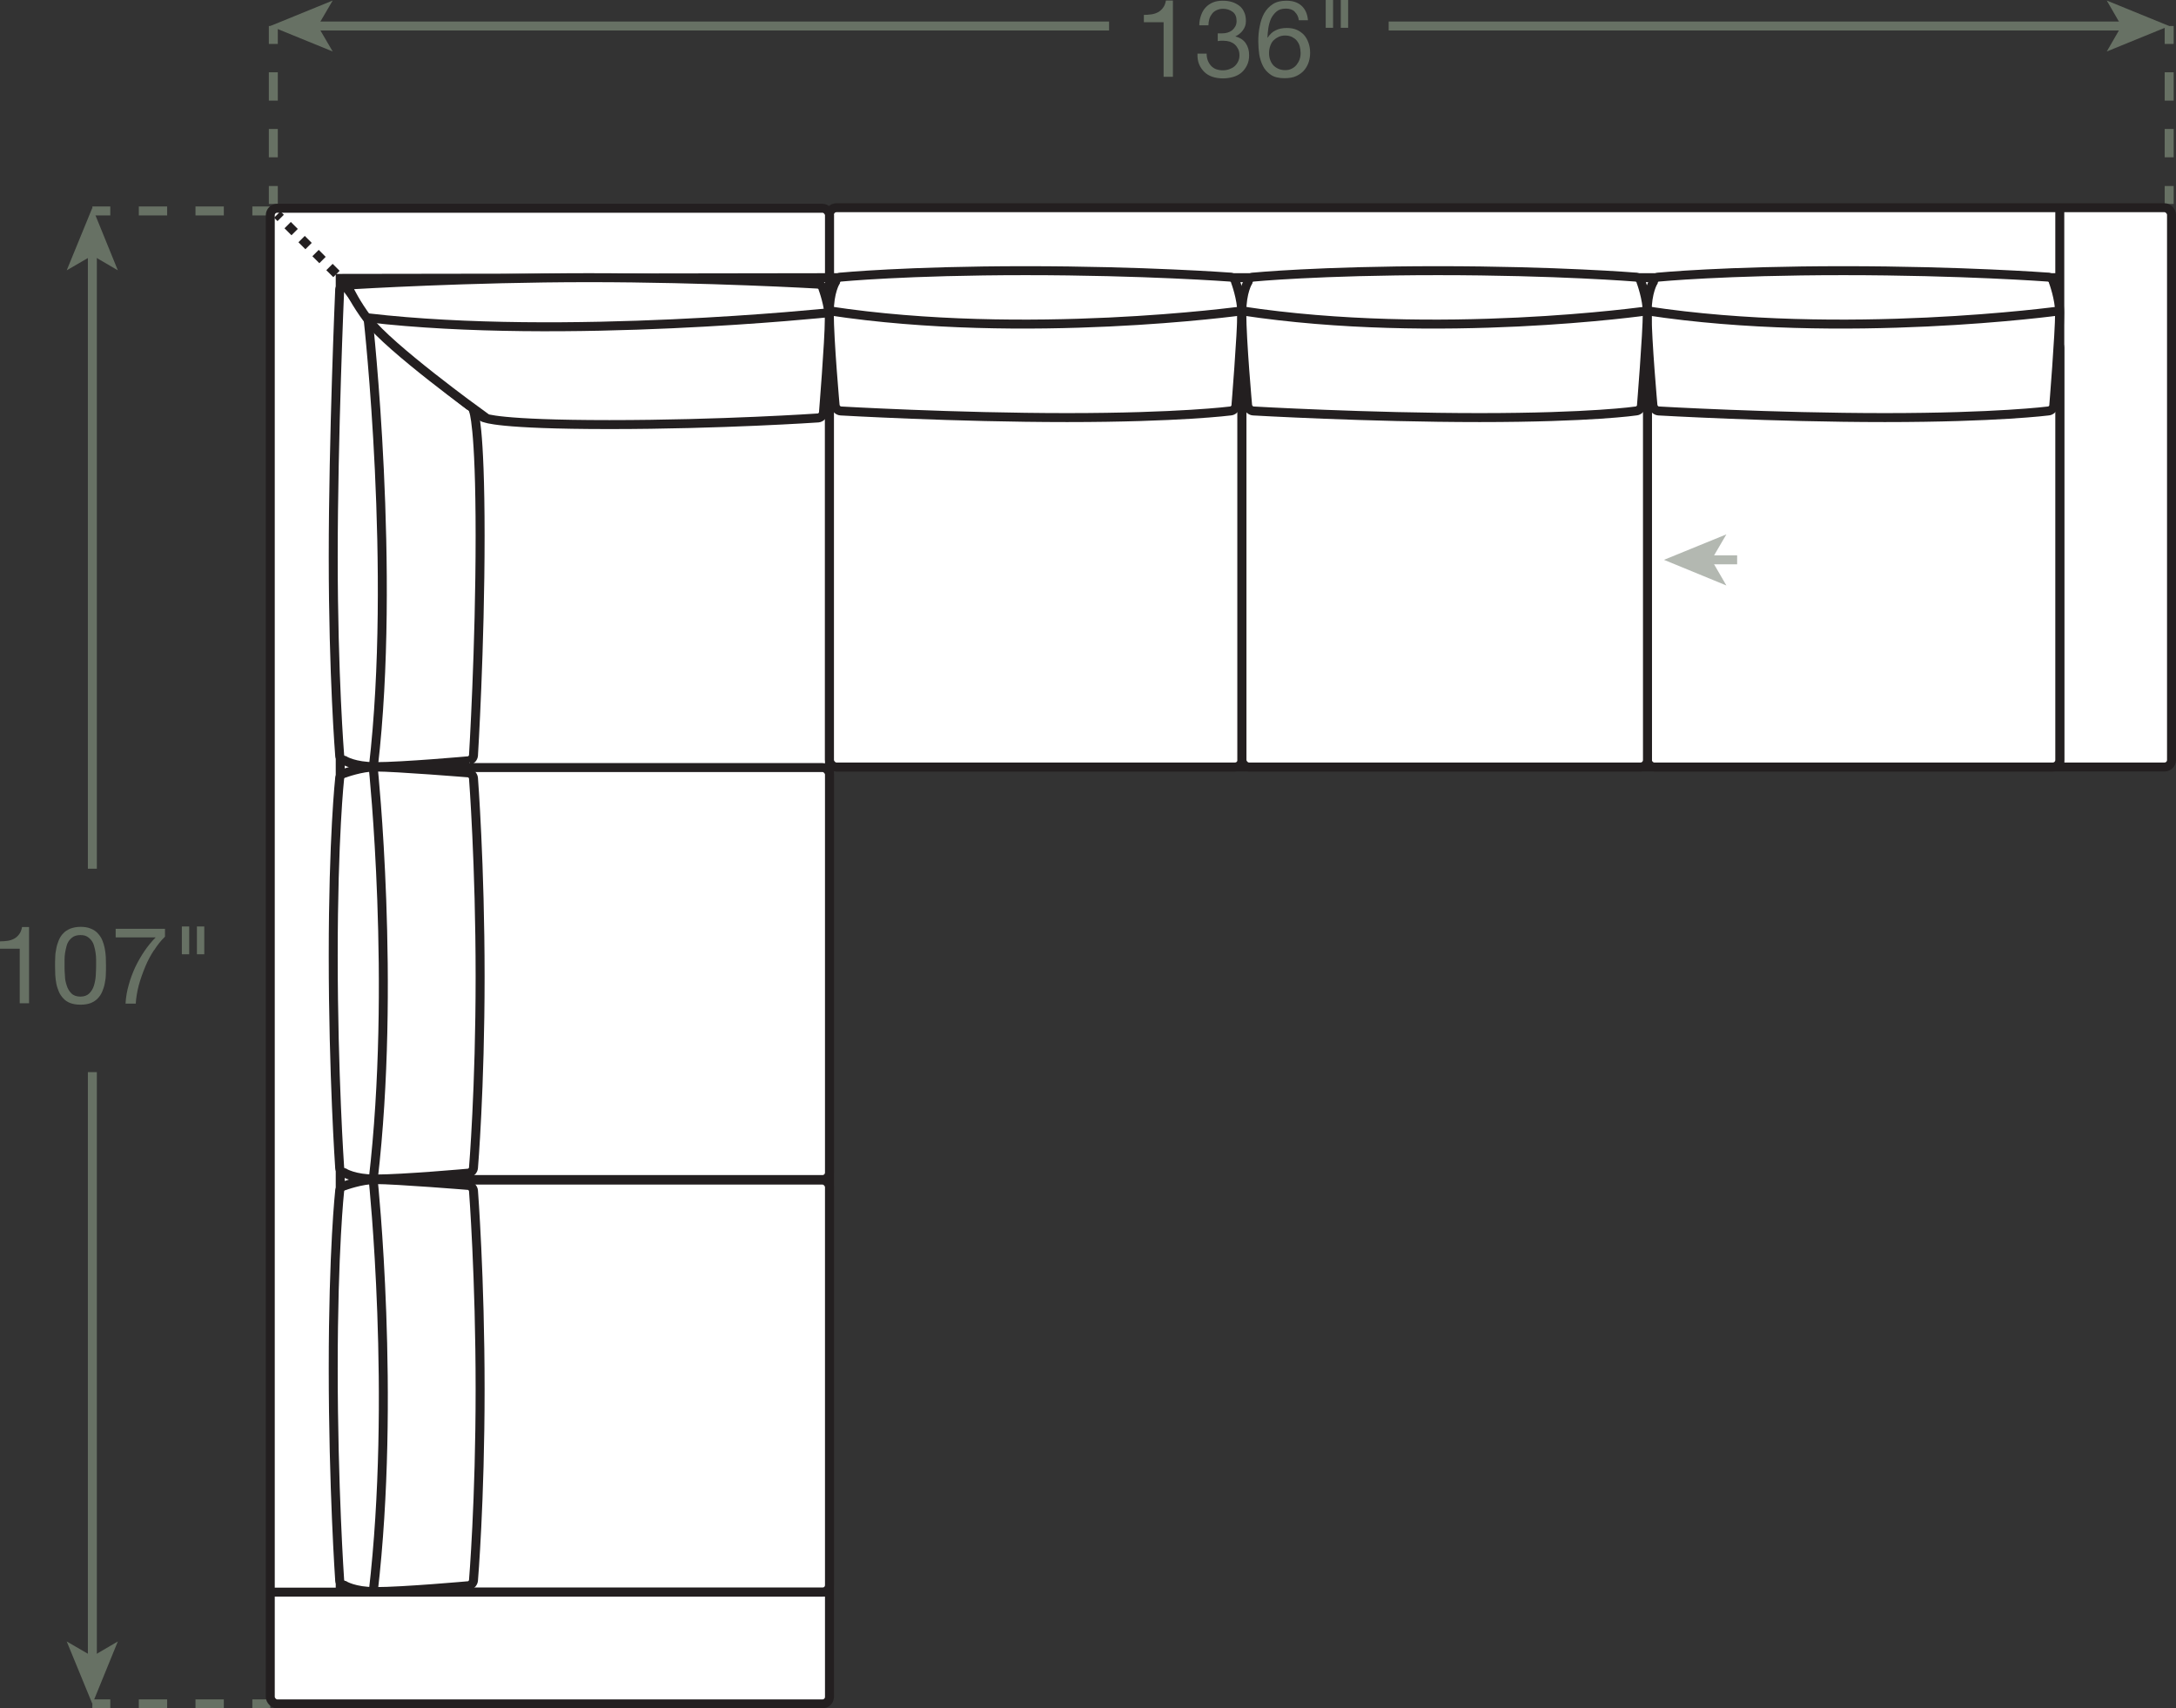 <?xml version="1.0" encoding="UTF-8"?><svg id="Layer_2" xmlns="http://www.w3.org/2000/svg" viewBox="0 0 121.33 95.24"><rect x="0" y="0" width="121.33" height="95.24" fill="#333333" stroke="none"/><defs><style>.cls-1{opacity:.5;}.cls-1,.cls-2,.cls-3,.cls-4,.cls-5{fill:none;}.cls-6{fill:#677164;}.cls-7,.cls-8{fill:#fff;}.cls-2,.cls-3,.cls-4,.cls-8,.cls-5{stroke-width:.5px;}.cls-2,.cls-8,.cls-5{stroke:#231f20;}.cls-3,.cls-4{stroke:#677164;}.cls-4{stroke-dasharray:0 0 1.58 1.58;}.cls-5{stroke-dasharray:0 0 .55 .55;}</style></defs><g id="Layer_1-2"><line class="cls-3" x1="120.95" y1="1.45" x2="120.95" y2="2.45"/><line class="cls-4" x1="120.95" y1="4.03" x2="120.95" y2="9.58"/><line class="cls-3" x1="120.95" y1="10.37" x2="120.95" y2="11.37"/><line class="cls-3" x1="15.24" y1="1.45" x2="15.24" y2="2.45"/><line class="cls-4" x1="15.24" y1="4.03" x2="15.24" y2="9.58"/><line class="cls-3" x1="15.24" y1="10.37" x2="15.24" y2="11.37"/><path class="cls-6" d="m64.88,4.28V1.24h-1.1v-.41c.14,0,.28-.01.42-.03.14-.02.26-.06.37-.12.11-.06.2-.14.28-.25.08-.1.13-.24.16-.4h.39v4.25h-.51Z"/><path class="cls-6" d="m67.96,1.86h.17c.11,0,.21-.01.31-.04s.18-.07.26-.13c.07-.06.13-.13.18-.22s.07-.19.07-.3c0-.23-.07-.4-.22-.51s-.32-.17-.54-.17c-.14,0-.25.03-.36.08s-.19.12-.25.2-.12.18-.15.29c-.03.11-.05.23-.05.35h-.51c0-.2.04-.39.1-.56.06-.17.14-.31.25-.43.11-.12.24-.21.4-.28.16-.07.35-.1.56-.1.18,0,.35.02.51.07.16.05.29.12.41.21.12.09.21.21.27.35.07.14.1.31.1.51s-.06.36-.17.51c-.11.15-.25.26-.42.34h0c.26.07.45.19.58.38.13.19.19.41.19.67,0,.21-.04.4-.12.56-.08.16-.18.3-.31.41s-.29.19-.46.24c-.18.05-.37.08-.57.08-.22,0-.41-.03-.59-.09-.18-.06-.33-.15-.45-.27s-.22-.26-.29-.43-.1-.37-.09-.59h.51c0,.28.09.5.24.67.15.17.37.26.67.26.12,0,.24-.02.35-.06.11-.04.21-.09.29-.16s.15-.16.2-.26c.05-.1.08-.22.08-.35s-.02-.25-.07-.35c-.05-.1-.11-.19-.19-.26s-.17-.12-.28-.16c-.11-.03-.23-.05-.36-.05-.11,0-.21,0-.31.02v-.43s.04,0,.05,0Z"/><path class="cls-6" d="m72.19.65c-.12-.12-.29-.17-.49-.17-.22,0-.39.05-.52.16-.13.11-.23.24-.31.4-.07.16-.12.34-.15.53-.03.19-.04.36-.05.53h.01c.12-.18.27-.33.45-.41.18-.09.38-.13.62-.13.2,0,.39.03.55.1.16.07.3.17.41.29s.19.27.25.44.09.35.09.55c0,.16-.02.32-.07.49s-.13.32-.24.46c-.11.14-.26.25-.44.34-.18.09-.41.13-.68.13-.32,0-.57-.06-.76-.19-.19-.13-.34-.29-.44-.49-.1-.2-.17-.42-.21-.66-.03-.24-.05-.47-.05-.7,0-.29.02-.58.08-.85.05-.27.13-.52.25-.73s.28-.38.48-.51c.2-.13.45-.19.76-.19.35,0,.63.09.84.28.21.19.33.46.36.81h-.51c-.02-.19-.1-.35-.22-.46Zm-.92,1.42c-.11.05-.2.12-.28.2-.08.09-.13.19-.17.31-.04.12-.06.24-.06.38s.02.26.06.37c.04.12.1.22.17.3s.17.15.28.2c.11.05.24.08.38.08s.26-.02.37-.08c.11-.05.19-.12.27-.21.07-.09.13-.19.17-.3s.06-.23.06-.36c0-.13-.02-.26-.05-.38-.03-.12-.09-.22-.16-.31-.07-.09-.16-.15-.27-.21-.11-.05-.23-.08-.38-.08s-.27.03-.38.08Z"/><path class="cls-6" d="m74.33,0v1.55h-.41V0h.41Zm.84,0v1.55h-.41V0h.41Z"/><line class="cls-3" x1="17.54" y1="1.45" x2="61.84" y2="1.45"/><polygon class="cls-6" points="15.07 1.45 18.55 2.87 17.72 1.45 18.55 .03 15.07 1.45"/><line class="cls-3" x1="118.48" y1="1.45" x2="77.43" y2="1.45"/><polygon class="cls-6" points="120.95 1.45 117.47 .03 118.29 1.45 117.47 2.87 120.95 1.45"/><line class="cls-3" x1="15.07" y1="94.99" x2="14.07" y2="94.99"/><line class="cls-4" x1="12.48" y1="94.99" x2="6.94" y2="94.99"/><line class="cls-3" x1="6.15" y1="94.99" x2="5.15" y2="94.99"/><line class="cls-3" x1="15.07" y1="11.76" x2="14.07" y2="11.76"/><line class="cls-4" x1="12.48" y1="11.76" x2="6.94" y2="11.76"/><line class="cls-3" x1="6.15" y1="11.76" x2="5.15" y2="11.76"/><path class="cls-6" d="m1.1,55.94v-3.05H0v-.41c.14,0,.28-.01.42-.03.14-.02.26-.06.37-.12.11-.06.2-.14.28-.25.08-.1.13-.24.16-.4h.39v4.25h-.51Z"/><path class="cls-6" d="m3.08,53.36c0-.17.03-.33.06-.49.03-.16.08-.31.14-.46.06-.14.14-.27.25-.38.1-.11.23-.19.39-.26.16-.06.35-.1.57-.1s.41.03.57.1c.16.06.29.15.39.26.1.11.19.23.25.38.06.14.11.3.14.46.03.16.05.32.06.49,0,.17.01.33.01.49s0,.32-.01.49c0,.17-.03.33-.06.49-.03.16-.08.31-.14.45-.06.14-.14.27-.25.38-.1.11-.23.19-.39.26-.16.06-.35.09-.57.09s-.41-.03-.57-.09c-.16-.06-.29-.15-.39-.26-.1-.11-.19-.23-.25-.38-.06-.14-.11-.29-.14-.45-.03-.16-.05-.32-.06-.49,0-.17-.01-.33-.01-.49s0-.32.01-.49Zm.54,1.02c0,.2.04.38.1.56.05.17.14.32.26.44s.29.18.5.18.38-.06.5-.18.21-.27.26-.44c.05-.17.09-.36.1-.56.01-.2.02-.38.02-.54,0-.1,0-.22,0-.34s-.01-.25-.03-.38c-.02-.13-.04-.25-.08-.37-.03-.12-.08-.23-.15-.32-.07-.09-.15-.16-.25-.22-.1-.06-.22-.08-.37-.08s-.27.03-.37.08c-.1.06-.18.13-.25.22-.07.09-.12.2-.15.32-.03.12-.06.24-.08.37-.02.13-.03.25-.03.38s0,.24,0,.34c0,.16,0,.34.02.54Z"/><path class="cls-6" d="m8.6,52.95c-.19.29-.36.6-.5.94s-.26.67-.36,1.03c-.09.35-.15.69-.17,1.03h-.57c.02-.36.08-.71.18-1.05.09-.34.22-.67.36-.98.15-.31.32-.61.51-.89.19-.28.4-.54.63-.77h-2.23v-.48h2.75v.44c-.22.21-.42.46-.61.76Z"/><path class="cls-6" d="m10.55,51.65v1.55h-.41v-1.55h.41Zm.84,0v1.55h-.41v-1.55h.41Z"/><line class="cls-3" x1="5.15" y1="14.05" x2="5.15" y2="48.43"/><polygon class="cls-6" points="5.15 11.58 3.72 15.07 5.15 14.24 6.57 15.07 5.15 11.58"/><line class="cls-3" x1="5.15" y1="92.52" x2="5.15" y2="59.77"/><polygon class="cls-6" points="5.15 94.99 6.57 91.51 5.15 92.34 3.72 91.51 5.15 94.99"/><rect class="cls-7" x="46.25" y="11.58" width="74.83" height="31.18" rx=".39" ry=".39"/><rect class="cls-2" x="46.25" y="11.58" width="74.83" height="31.18" rx=".39" ry=".39"/><rect class="cls-7" x="15.07" y="11.61" width="31.18" height="83.38" rx=".39" ry=".39"/><rect class="cls-2" x="15.07" y="11.61" width="31.18" height="83.38" rx=".39" ry=".39"/><line class="cls-2" x1="15.46" y1="11.96" x2="15.65" y2="12.15"/><line class="cls-5" x1="16.04" y1="12.55" x2="22.08" y2="18.6"/><line class="cls-2" x1="22.28" y1="18.79" x2="22.47" y2="18.99"/><line class="cls-2" x1="114.85" y1="42.76" x2="114.85" y2="11.58"/><line class="cls-2" x1="114.85" y1="15.48" x2="46.25" y2="15.48"/><line class="cls-2" x1="114.85" y1="18.99" x2="46.25" y2="18.99"/><rect class="cls-7" x="91.85" y="18.99" width="23" height="23.77" rx=".39" ry=".39"/><rect class="cls-2" x="91.85" y="18.99" width="23" height="23.77" rx=".39" ry=".39"/><rect class="cls-7" x="22.48" y="42.79" width="23.77" height="22.97" rx=".39" ry=".39"/><rect class="cls-2" x="22.48" y="42.79" width="23.77" height="22.97" rx=".39" ry=".39"/><path class="cls-8" d="m92.18,22.66c.03.12.16.24.29.25,0,0,6.39.37,12.63.37s9.12-.37,9.12-.37c.13-.01.26-.13.29-.25,0,0,.33-4.06.33-5.23,0-.78-.35-1.72-.35-1.72-.02-.13-.14-.24-.27-.26,0,0-4.81-.36-11.44-.36-6.63,0-10.32.36-10.32.36-.13.01-.25.13-.27.26,0,0-.35.55-.35,1.72,0,1.56.33,5.23.33,5.23Z"/><path class="cls-2" d="m114.85,17.33s-12.08,1.66-23,0"/><rect class="cls-7" x="46.25" y="18.99" width="23" height="23.77" rx=".39" ry=".39"/><rect class="cls-2" x="46.25" y="18.99" width="23" height="23.77" rx=".39" ry=".39"/><path class="cls-8" d="m46.58,22.66c.03.12.16.24.29.25,0,0,6.39.37,12.63.37s9.12-.37,9.12-.37c.13-.01.26-.13.29-.25,0,0,.33-4.06.33-5.23,0-.78-.35-1.72-.35-1.72-.02-.13-.14-.24-.27-.26,0,0-4.81-.36-11.44-.36-6.63,0-10.32.36-10.32.36-.13.01-.25.13-.27.26,0,0-.35.55-.35,1.72,0,1.56.33,5.23.33,5.23Z"/><path class="cls-2" d="m69.25,17.33s-12.08,1.66-23,0"/><rect class="cls-7" x="69.25" y="18.99" width="22.61" height="23.77" rx=".39" ry=".39"/><rect class="cls-2" x="69.25" y="18.99" width="22.61" height="23.77" rx=".39" ry=".39"/><path class="cls-8" d="m69.58,22.66c.03.12.16.24.29.25,0,0,6.39.37,12.63.37s8.73-.37,8.73-.37c.13-.01.26-.13.29-.25,0,0,.33-4.06.33-5.23,0-.78-.35-1.72-.35-1.72-.02-.13-.14-.24-.27-.26,0,0-4.42-.36-11.05-.36-6.63,0-10.32.36-10.32.36-.13.01-.25.13-.27.26,0,0-.35.55-.35,1.72,0,1.56.33,5.23.33,5.23Z"/><path class="cls-2" d="m91.85,17.33s-11.69,1.66-22.61,0"/><polyline class="cls-2" points="18.97 88.76 18.97 15.52 46.25 15.48"/><polyline class="cls-2" points="46.25 18.99 22.47 18.99 22.47 88.76"/><path class="cls-8" d="m26.15,65.4c.12-.03.24-.16.25-.29,0,0,.37-4.42.37-10.66s-.37-11.07-.37-11.07c-.01-.13-.13-.26-.25-.29,0,0-4.06-.33-5.23-.33-.78,0-1.72.35-1.72.35-.13.02-.24.14-.26.27,0,0-.36,3.28-.36,9.9s.36,11.83.36,11.83c.01.13.13.25.26.27,0,0,.55.35,1.72.35,1.56,0,5.23-.33,5.23-.33Z"/><path class="cls-2" d="m20.81,42.79s1.27,12.06,0,22.97"/><rect class="cls-7" x="22.48" y="65.79" width="23.77" height="22.97" rx=".39" ry=".39"/><rect class="cls-2" x="22.48" y="65.79" width="23.77" height="22.97" rx=".39" ry=".39"/><path class="cls-8" d="m26.15,88.4c.12-.03.24-.16.25-.29,0,0,.37-4.42.37-10.66s-.37-11.07-.37-11.07c-.01-.13-.13-.26-.25-.29,0,0-4.06-.33-5.23-.33-.78,0-1.72.35-1.72.35-.13.02-.24.14-.26.27,0,0-.36,3.28-.36,9.9s.36,11.83.36,11.83c.01.13.13.25.26.27,0,0,.55.35,1.72.35,1.56,0,5.23-.33,5.23-.33Z"/><path class="cls-2" d="m20.81,65.79s1.27,12.06,0,22.97"/><path class="cls-8" d="m26.15,42.41c.12-.03.24-.16.25-.29,0,0,.37-6,.37-12.24s-.37-6.99-.37-6.99c-.01-.13-.13-.26-.25-.29,0,0-3.67-2.83-4.84-4-.55-.55-2.11-2.73-2.11-2.73-.13.02-.24.14-.26.27,0,0-.36,8.28-.36,14.91s.36,11.07.36,11.07c.01.13.13.25.26.27,0,0,.55.35,1.72.35,1.56,0,5.23-.33,5.23-.33Z"/><path class="cls-2" d="m20.53,17.82s1.56,14.01.29,24.92"/><path class="cls-8" d="m26.76,23.05c.03.12.16.24.29.25,0,0,.7.37,6.93.37s11.64-.37,11.64-.37c.13-.01.26-.13.29-.25,0,0,.33-4.06.33-5.23,0-.78-.35-1.72-.35-1.72-.02-.13-.14-.24-.27-.26,0,0-6.19-.36-12.81-.36-6.63,0-13.07.39-13.07.39-.13.01-.25.13-.27.26,0,0,.35.76,1.05,1.69,1.17,1.56,6.24,5.23,6.24,5.23Z"/><path class="cls-2" d="m46.25,17.43s-14.81,1.56-25.72.29"/><line class="cls-2" x1="15.07" y1="88.76" x2="46.25" y2="88.76"/><g class="cls-1"><line class="cls-3" x1="95.25" y1="31.21" x2="96.86" y2="31.21"/><polygon class="cls-6" points="92.78 31.21 96.26 32.64 95.43 31.21 96.26 29.79 92.78 31.21"/></g></g></svg>